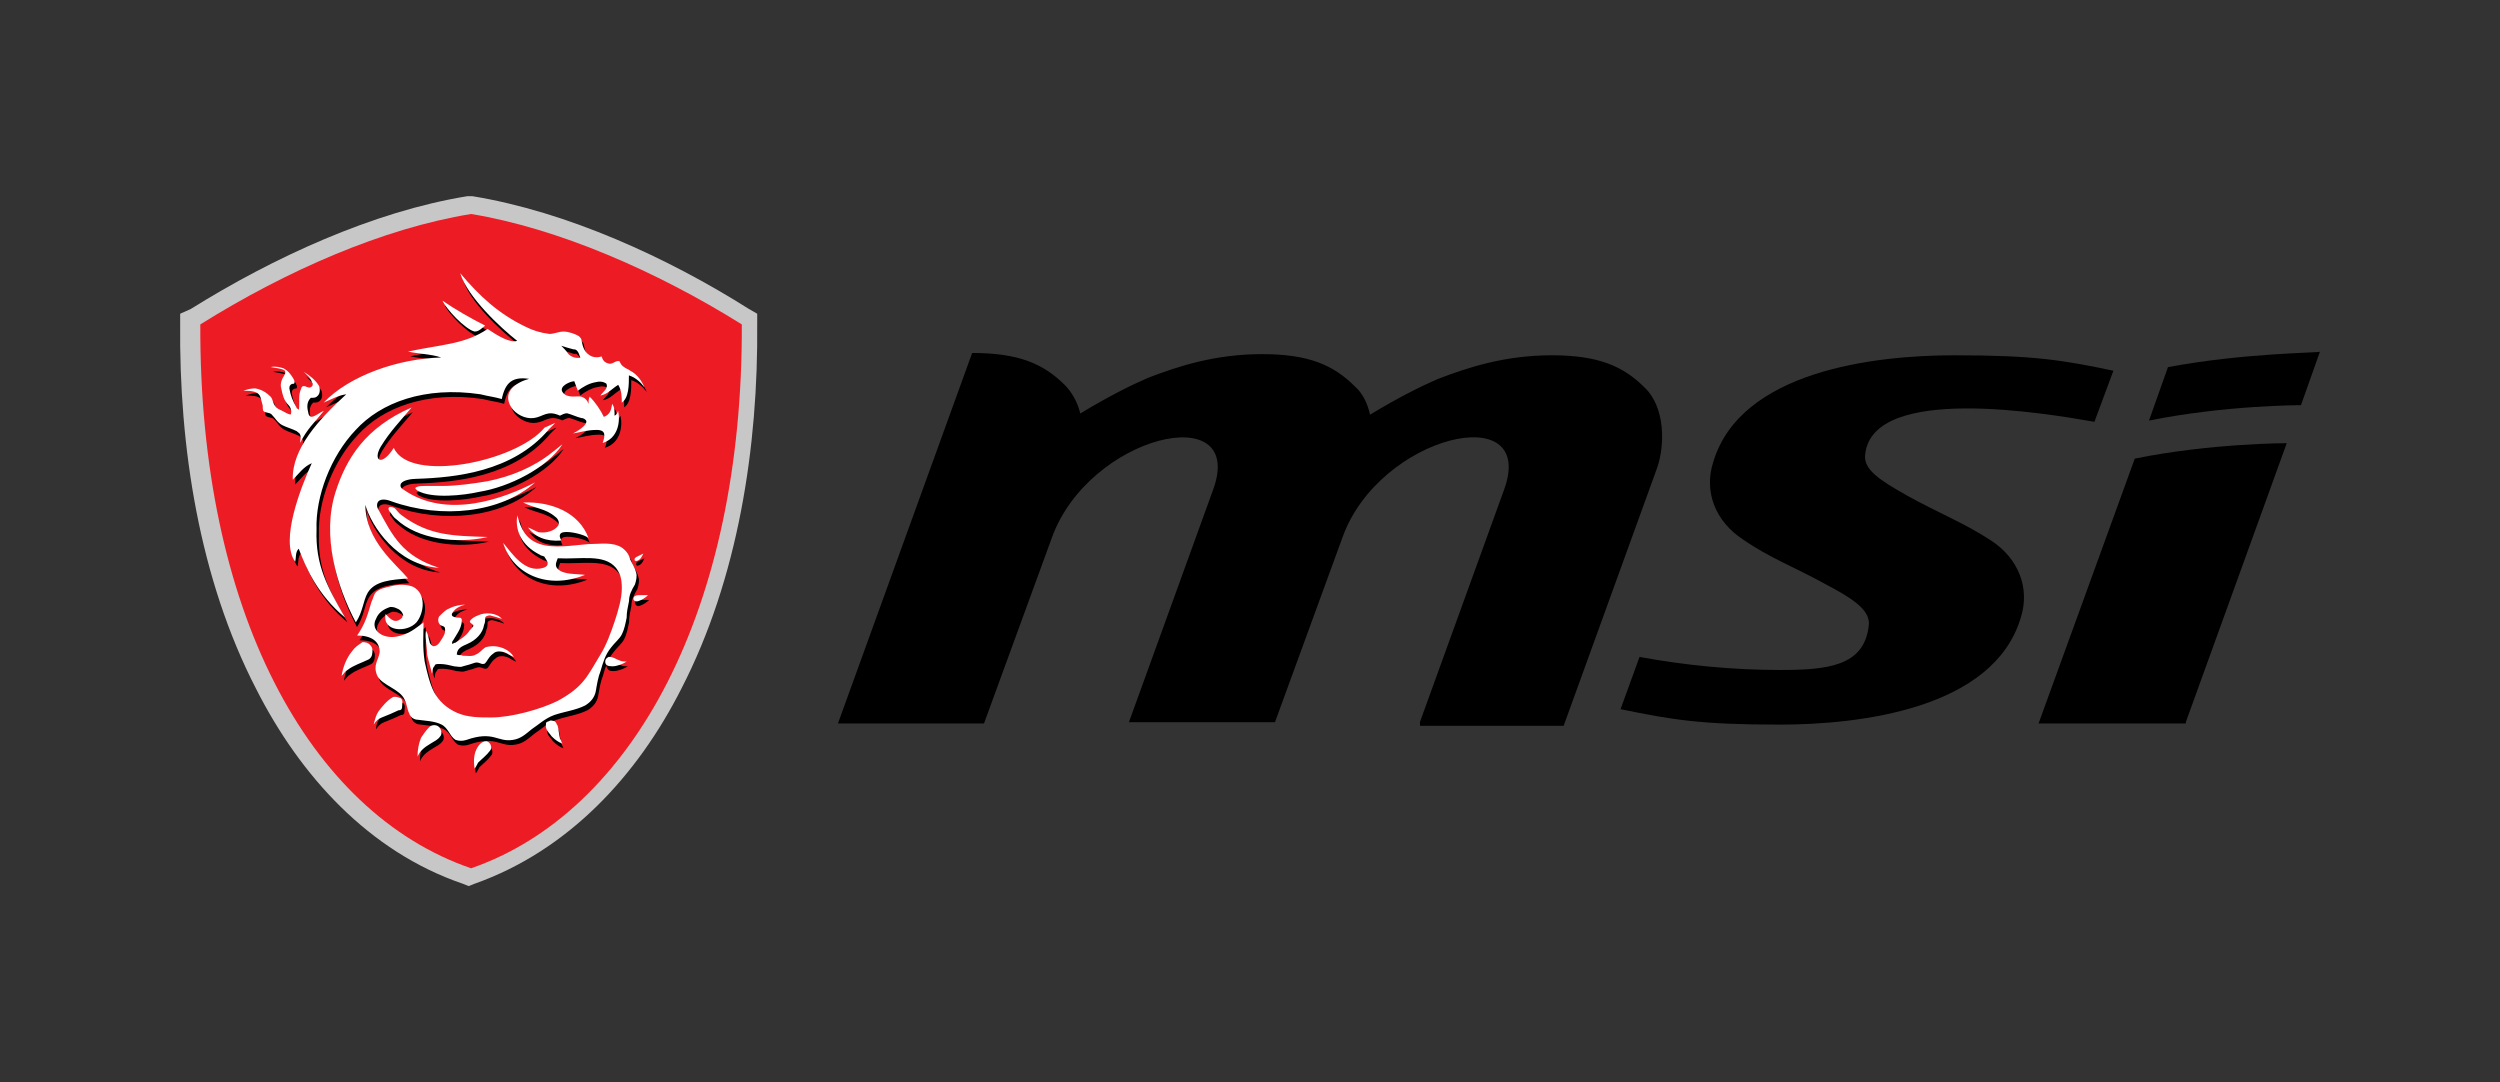 <svg viewBox="0 0 4096 1773.1" version="1.1" xmlns="http://www.w3.org/2000/svg" data-name="Layer 1" id="Layer_1">
  <rect x="0" y="0" width="4096" height="1773.1" fill="#333333" stroke="none"/>
  <defs>
    <style>
      .cls-1 {
        fill: #c7c7c7;
      }

      .cls-1, .cls-2, .cls-3, .cls-4 {
        fill-rule: evenodd;
        stroke-width: 0px;
      }

      .cls-2 {
        fill: #fff;
      }

      .cls-3 {
        fill: #000;
      }

      .cls-4 {
        fill: #ed1c24;
      }
    </style>
  </defs>
  
  <g id="g20">
    <path d="M3581.2,1183.3l165.4-457.2s-124.5,0-249,25.3l-157.6,433.9h241.3v-1.9ZM3552,601.5l-31.1,87.6c124.5-25.3,249-25.3,249-25.3l31.1-87.6c0,1.9-124.5,1.9-249,25.3h0Z" class="cls-3" id="path4"></path>
    <path d="M2686.2,1076.3c73.9,13.6,151.8,21.4,229.6,21.4s138.1-5.8,145.9-72c3.9-25.3-25.3-44.7-70-68.1-52.5-29.2-91.4-42.8-136.2-73.9-44.7-29.2-64.2-77.8-48.6-126.5,44.7-149.8,264.6-175.1,395-175.1s177,7.8,260.7,25.3l-31.1,83.7c-77.8-13.6-361.9-62.3-375.5,52.5-3.9,25.3,23.3,42.8,68.1,68.1,52.5,29.2,93.4,44.7,138.1,73.9,44.7,29.2,64.2,77.8,48.6,126.5-44.7,149.8-264.6,175.1-395,175.1s-175.1-7.8-260.7-25.3l31.1-85.6Z" class="cls-3" id="path6"></path>
    <path d="M2326.3,1183.3l138.1-381.3c54.5-149.8-204.3-89.5-264.6,77.8l-110.9,303.5h-239.3l138.1-381.3c54.5-149.8-204.3-89.5-264.6,79.8l-110.9,303.5h-239.3l219.9-607c75.9,0,116.7,17.5,151.8,52.5,11.7,11.7,21.4,29.2,25.3,46.7,44.7-27.2,83.7-46.7,110.9-58.4,50.6-19.5,110.9-38.9,186.8-38.9s116.7,17.5,151.8,52.5c13.6,11.7,21.4,29.2,25.3,46.7,44.7-27.2,83.7-46.7,110.9-58.4,50.6-19.5,110.9-38.9,186.8-38.9s116.7,17.5,151.8,52.5c35,33.1,33.1,95.3,21.4,130.4l-153.7,424.1h-235.4v-5.8Z" class="cls-3" id="path8"></path>
    <path d="M312.6,506.2c134.2-83.7,297.7-159.5,453.3-184.8h7.8c155.6,25.3,321,101.2,453.3,184.8l13.6,7.8v15.6c1.9,202.3-31.1,418.3-124.5,599.2-72,142-184.8,264.6-338.5,319.1l-9.7,3.9-9.7-3.9c-153.7-52.5-266.5-177-338.5-319.1-93.4-180.9-126.5-396.9-124.5-599.2v-15.6l17.5-7.8Z" class="cls-1" id="path10"></path>
    <path d="M328.2,531.5c140.1-87.6,299.6-157.6,443.6-180.9h0c142,23.3,303.5,93.4,443.6,180.9,1.9,466.9-179,799.6-443.6,891.1h0c-266.5-91.4-445.5-424.1-443.6-891.1Z" class="cls-4" id="path12"></path>
    <path d="M900.1,712.4c-58.4,68.1-151.8,77.8-216,79.8-7.8,0-21.4,1.9-25.3,7.8-1.9,3.9,0,7.8,3.9,9.7,72,50.6,167.3,13.6,216-11.7-56.4,50.6-153.7,60.3-235.4,31.1-9.7-3.9-17.5-3.9-21.4,0-1.9,1.9-3.9,7.8,0,13.6,23.3,42.8,38.9,75.9,99.2,95.3-68.1-3.9-110.9-68.1-120.6-103.1,0,58.4,50.6,97.3,70,120.6-27.2,1.9-54.5,3.9-66.1,23.3-7.8,13.6-7.8,31.1-19.5,48.6-31.1-58.4-56.4-142-33.1-214,17.5-54.5,48.6-105.1,124.5-138.1-19.5,23.3-35,38.9-50.6,64.2-13.6,23.3,1.9,33.1,21.4,1.9,25.3,58.4,200.4,23.3,247.1-33.1l17.5-7.8-11.7,11.7ZM789.3,1226.1c1.9-1.9,5.8-3.9,9.7-3.9,7.8,1.9,9.7,11.7,5.8,15.6-5.8,7.8-13.6,13.6-19.5,19.5-1.9,3.9-3.9,7.8-5.8,9.7h0c-1.9-13.6-1.9-29.2,9.7-40.9ZM707.5,1198.8c3.9-3.9,11.7-3.9,15.6,0,3.9,3.9,5.8,11.7,1.9,15.6-3.9,5.8-9.7,7.8-15.6,11.7-9.7,5.8-17.5,11.7-21.4,21.4,0-11.7,1.9-21.4,5.8-31.1,3.9-5.8,7.8-11.7,13.6-17.5ZM902.1,1189.1c1.9-1.9,5.8,0,7.8,0,3.9,1.9,3.9,5.8,5.8,7.8,1.9,7.8,1.9,13.6,3.9,21.4,1.9,1.9,1.9,5.8,3.9,7.8-5.8-1.9-11.7-5.8-17.5-11.7-3.9-5.8-9.7-9.7-9.7-17.5s1.9-5.8,5.8-7.8h0ZM647.2,1150.2c3.9-1.9,9.7,0,13.6,1.9,3.9,3.9,1.9,7.8,1.9,13.6s-3.9,5.8-5.8,5.8c-7.8,3.9-17.5,7.8-27.2,11.7-5.8,1.9-9.7,5.8-13.6,11.7,0-7.8,3.9-15.6,7.8-21.4,3.9-7.8,11.7-17.5,23.3-23.3ZM993.5,1091.8c0-3.9,1.9-5.8,5.8-7.8,7.8,0,11.7,3.9,17.5,5.8,3.9,1.9,7.8,1.9,11.7,1.9-5.8,3.9-15.6,7.8-23.3,7.8s-9.7-1.9-11.7-7.8h0ZM596.6,1060.7c1.9-1.9,5.8,0,7.8,0,5.8,1.9,9.7,7.8,9.7,11.7,0,5.8,0,11.7-5.8,15.6-11.7,5.8-25.3,9.7-35,17.5-3.9,1.9-5.8,5.8-9.7,9.7,1.9-13.6,7.8-29.2,17.5-40.9,1.9-5.8,9.7-9.7,15.6-13.6ZM740.6,1004.3c7.8-3.9,17.5-5.8,25.3-5.8-7.8,1.9-15.6,5.8-19.5,11.7-1.9,1.9-3.9,5.8,0,7.8,3.9,1.9,7.8,1.9,11.7,1.9,3.9,1.9,1.9,5.8,1.9,9.7-1.9,9.7-7.8,17.5-13.6,27.2-1.9,1.9-1.9,3.9-1.9,5.8,1.9,0,3.9-1.9,5.8-1.9,7.8-5.8,15.6-9.7,21.4-17.5,1.9-3.9,5.8-5.8,7.8-9.7,0-3.9-5.8-3.9-5.8-7.8,1.9-3.9,7.8-7.8,13.6-9.7,11.7-5.8,31.1-3.9,38.9,5.8-5.8-1.9-11.7-3.9-19.5-5.8-3.9,0-7.8,1.9-7.8,3.9,0,3.9,0,7.8-1.9,11.7-1.9,13.6-13.6,25.3-27.2,31.1-3.9,1.9-9.7,3.9-13.6,7.8-1.9,1.9-3.9,5.8-3.9,9.7,3.9,1.9,5.8,0,9.7,1.9,7.8,0,15.6,1.9,21.4-1.9,5.8-1.9,9.7-7.8,15.6-11.7,17.5-5.8,38.9,1.9,46.7,15.6-5.8-1.9-9.7-5.8-15.6-7.8-5.8-1.9-13.6-1.9-17.5,1.9-5.8,3.9-7.8,7.8-11.7,13.6-1.9,1.9-1.9,3.9-5.8,3.9s-7.8-3.9-13.6-1.9c-5.8,1.9-11.7,3.9-19.5,5.8-3.9,1.9-9.7,0-13.6,0-7.8-1.9-15.6-3.9-23.3-3.9s-7.8,0-9.7,3.9c-3.9,3.9-1.9,7.8-3.9,11.7-1.9-9.7-5.8-21.4-7.8-31.1,0-13.6-3.9-27.2-1.9-38.9,3.9,5.8,3.9,11.7,5.8,17.5,0,1.9,1.9,5.8,5.8,7.8,5.8,0,9.7-3.9,11.7-7.8,3.9-5.8,9.7-13.6,7.8-21.4,0-3.9-5.8-3.9-7.8-5.8-3.9-3.9-3.9-9.7-1.9-13.6,5.8-7.8,11.7-11.7,17.5-13.6h0ZM1040.2,986.8c0-1.9,3.9-3.9,7.8-3.9h15.6c-3.9,3.9-9.7,7.8-15.6,9.7-3.9,1.9-7.8-1.9-7.8-5.8ZM1044.1,920.6c3.9-1.9,7.8-3.9,11.7-5.8-1.9,3.9-3.9,9.7-9.7,11.7-3.9,1.9-5.8-3.9-1.9-5.8h0ZM851.5,852.5c5.8,21.4,13.6,38.9,37,46.7,23.3,7.8,54.5,1.9,79.8,0,19.5,0,38.9-3.9,54.5,5.8,7.8,5.8,11.7,11.7,13.6,19.5,3.9,7.8,7.8,13.6,9.7,21.4,1.9,5.8,0,13.6-1.9,19.5-5.8,9.7-9.7,17.5-9.7,27.2-1.9,9.7-3.9,17.5-3.9,27.2-1.9,9.7-3.9,19.5-7.8,27.2-3.9,7.8-11.7,13.6-17.5,21.4-9.7,11.7-13.6,25.3-17.5,38.9-3.9,9.7-5.8,21.4-7.8,33.1-1.9,9.7-7.8,17.5-17.5,23.3-15.6,7.8-33.1,9.7-50.6,15.6-15.6,5.8-25.3,15.6-37,23.3-9.7,7.8-17.5,15.6-31.1,17.5-25.3,3.9-31.1-15.6-75.9,0-5.8,1.9-11.7,1.9-17.5,0-9.7-5.8-11.7-19.5-23.3-25.3-11.7-5.8-25.3-5.8-38.9-7.8-5.8,0-11.7-3.9-13.6-9.7-3.9-7.8-3.9-15.6-7.8-23.3-7.8-17.5-37-23.3-44.7-38.9-7.8-17.5,1.9-25.3,3.9-38.9,0-17.5-13.6-27.2-37-27.2,13.6-19.5,17.5-35,23.3-54.5,3.9-7.8,3.9-15.6,11.7-19.5,5.8-3.9,17.5-5.8,25.3-7.8,9.7-1.9,21.4-1.9,31.1,1.9,23.3,11.7,17.5,44.7,5.8,58.4-15.6,17.5-56.4,15.6-50.6-13.6,7.8,7.8,15.6,17.5,27.2,5.8,0-1.9,1.9-3.9,1.9-3.9-1.9-5.8-5.8-9.7-11.7-11.7-3.9-1.9-7.8-1.9-9.7-1.9-11.7,3.9-19.5,11.7-23.3,19.5-9.7,17.5,9.7,33.1,33.1,29.2,21.4-3.9,31.1-13.6,44.7-23.3,0,23.3-1.9,38.9,1.9,64.2,3.9,17.5,7.8,35,15.6,50.6,7.8,13.6,19.5,25.3,37,33.1,17.5,7.8,37,7.8,56.4,7.8,33.1,0,81.7-13.6,109-27.2,42.8-23.3,48.6-40.9,70-75.9,9.7-15.6,17.5-37,23.3-54.5,5.8-17.5,11.7-37,11.7-54.5s-3.9-25.3-9.7-33.1c-19.5-23.3-58.4-13.6-95.3-15.6-1.9,5.8-5.8,11.7,0,17.5,9.7,9.7,31.1,7.8,44.7,9.7-62.3,25.3-118.7-1.9-134.2-52.5,13.6,15.6,35,50.6,66.1,40.9,11.7-3.9,5.8-11.7,1.9-17.5,0-1.9-5.8-1.9-7.8-3.9-31.1-15.6-42.8-40.9-37-64.2h0ZM649.2,840.8c3.9,3.9,5.8,7.8,11.7,11.7,44.7,33.1,83.7,33.1,140.1,35-50.6,11.7-114.8,3.9-149.8-29.2-5.8-3.9-7.8-9.7-11.7-13.6-1.9-7.8,3.9-7.8,9.7-3.9h0ZM859.3,831.1c44.7-1.9,91.4,15.6,107,58.4-5.8-5.8-31.1-11.7-40.9-9.7-1.9,0-5.8,1.9-5.8,3.9-1.9,3.9,1.9,7.8,1.9,9.7-25.3,1.9-42.8-5.8-54.5-21.4,5.8,1.9,11.7,5.8,17.5,7.8,11.7,1.9,25.3-1.9,31.1-9.7,3.9-3.9,1.9-11.7-3.9-15.6-15.6-13.6-31.1-13.6-52.5-23.3h0ZM906,749.4c5.8-3.9,11.7-9.7,17.5-13.6-25.3,38.9-87.6,70-136.2,77.8-25.3,5.8-77.8,11.7-101.2-1.9-1.9-1.9-5.8-3.9-1.9-5.8s9.7-1.9,13.6-1.9h29.2c23.3,0,50.6-3.9,73.9-7.8,38.9-7.8,75.9-23.3,105.1-46.7h0ZM446.8,609.3c7.8-1.9,15.6,0,21.4,1.9,7.8,3.9,11.7,9.7,15.6,15.6,1.9,3.9,3.9,5.8,1.9,9.7-1.9,0-3.9,0-5.8,1.9s-1.9,3.9-1.9,5.8c1.9,11.7,5.8,21.4,11.7,31.1,0,1.9,1.9,1.9,3.9,3.9,1.9-11.7-1.9-23.3,3.9-35,0-1.9,1.9-3.9,3.9-3.9,3.9,0,7.8,3.9,11.7,1.9,3.9-1.9,3.9-5.8,1.9-7.8-1.9-7.8-7.8-11.7-13.6-17.5,9.7,5.8,19.5,13.6,25.3,23.3,1.9,5.8,1.9,13.6-3.9,17.5-1.9,1.9-5.8,1.9-9.7,1.9-7.8,7.8-5.8,17.5-3.9,25.3,0,1.9,1.9,5.8,5.8,5.8,7.8-1.9,13.6-7.8,19.5-9.7-15.6,19.5-27.2,29.2-38.9,52.5,0-3.9,1.9-9.7,0-13.6,0-1.9-3.9-3.9-5.8-5.8-7.8-3.9-15.6-5.8-23.3-9.7-7.8-3.9-11.7-11.7-17.5-17.5-3.9-3.9-9.7-1.9-13.6-5.8-1.9-3.9,0-7.8-1.9-11.7-1.9-5.8-1.9-13.6-7.8-17.5s-15.6-3.9-23.3-3.9h0c5.8-1.9,11.7-3.9,19.5-3.9,11.7,1.9,19.5,7.8,25.3,13.6,3.9,3.9,3.9,11.7,7.8,15.6,1.9,3.9,7.8,5.8,11.7,7.8s9.7,5.8,13.6,5.8c1.9-5.8,0-11.7-3.9-15.6-7.8-7.8-9.7-17.5-11.7-27.2-1.9-5.8,0-13.6,3.9-19.5,1.9-3.9,3.9-5.8,1.9-9.7-7.8-3.9-15.6-3.9-23.3-5.8h0ZM728.9,500.4c19.5,13.6,46.7,29.2,70,40.9-5.8,3.9-9.7,9.7-17.5,9.7-15.6-5.8-46.7-37-52.5-50.6ZM758.1,455.6h0c31.1,37,62.3,66.1,107,87.6,11.7,5.8,23.3,9.7,38.9,11.7,7.8,0,15.6-3.9,23.3-3.9s19.5,3.9,25.3,7.8c1.9,1.9,3.9,3.9,3.9,5.8,1.9,9.7,3.9,19.5,13.6,25.3,5.8,3.9,13.6,3.9,19.5,1.9,1.9,5.8,3.9,9.7,11.7,11.7,5.8,1.9,11.7-5.8,17.5-3.9,1.9,3.9,3.9,7.8,7.8,9.7,1.9,1.9,7.8,3.9,9.7,5.8,11.7,5.8,19.5,17.5,23.3,27.2-5.8-7.8-13.6-15.6-25.3-19.5,0,15.6,0,37-11.7,44.7,0-9.7,0-19.5-5.8-29.2-9.7,5.8-17.5,15.6-29.2,17.5,3.9-5.8,13.6-11.7,9.7-19.5-5.8-3.9-11.7-3.9-19.5-1.9-9.7,1.9-19.5,7.8-27.2,13.6-1.9-5.8-3.9-9.7-5.8-15.6-5.8,0-25.3,7.8-19.5,17.5,7.8,11.7,23.3,5.8,31.1,7.8,5.8,1.9,9.7,5.8,11.7,11.7,0-3.9,0-7.8,1.9-11.7,9.7,9.7,17.5,21.4,23.3,33.1,9.7-3.9,11.7-9.7,13.6-21.4,3.9,5.8,3.9,11.7,3.9,19.5,1.9-1.9,3.9-3.9,5.8-7.8,3.9,17.5,0,44.7-25.3,52.5,3.9-11.7,5.8-21.4-9.7-21.4s-27.2,3.9-38.9,5.8c3.9-1.9,25.3-13.6,21.4-21.4-1.9-1.9-3.9-3.9-7.8-3.9-7.8-1.9-15.6-5.8-23.3-7.8-3.9,0-7.8,1.9-11.7,3.9-21.4-9.7-27.2,1.9-42.8,3.9-13.6,1.9-29.2-5.8-37-17.5-15.6-25.3,7.8-40.9,29.2-46.7-27.2-3.9-38.9,5.8-44.7,33.1-13.6-3.9-19.5-3.9-35-7.8-91.4-13.6-163.4,13.6-204.3,58.4-40.9,42.8-66.1,109-64.2,163.4-1.9,58.4,17.5,93.4,46.7,144-44.7-37-64.2-81.7-75.9-112.8-5.8,5.8-3.9,13.6-5.8,21.4-25.3-35,9.7-122.6,27.2-161.5-13.6,5.8-21.4,17.5-31.1,27.2-1.9-50.6,42.8-99.2,87.6-140.1-13.6,1.9-23.3,7.8-37,13.6,42.8-44.7,122.6-72,192.6-73.9-17.5-5.8-37-5.8-54.5-9.7,54.5-11.7,93.4-11.7,130.4-37,17.5,11.7,37,23.3,48.6,19.5-27.2-21.4-83.7-72-93.4-110.9h0ZM921.6,574.3c3.9,3.9,7.8,7.8,11.7,13.6,3.9,3.9,11.7,7.8,19.5,5.8-1.9-3.9-1.9-7.8-5.8-11.7s-3.9-1.9-5.8-1.9c-5.8-1.9-11.7-3.9-19.5-5.8h0Z" class="cls-3" id="path14"></path>
    <path d="M898.2,704.7c-58.4,68.1-151.8,77.8-216,79.8-7.8,0-21.4,1.9-25.3,7.8-1.9,3.9,0,7.8,3.9,9.7,72,50.6,167.3,13.6,216-11.7-56.4,50.6-153.7,60.3-235.4,31.1-9.7-3.9-17.5-3.9-21.4,0-1.9,1.9-3.9,7.8,0,13.6,23.3,42.8,38.9,75.9,99.2,95.3-68.1-3.9-110.9-68.1-120.6-103.1,0,58.4,50.6,97.3,70,120.6-27.2,1.9-54.5,3.9-66.1,23.3-7.8,13.6-7.8,31.1-19.5,48.6-31.1-58.4-56.4-142-33.1-214,17.5-54.5,48.6-105.1,124.5-138.1-19.5,23.3-35,38.9-50.6,64.2-13.6,23.3,1.9,33.1,21.4,1.9,25.3,58.4,200.4,23.3,247.1-33.1l17.5-7.8-11.7,11.7ZM787.3,1218.3c1.9-1.9,5.8-3.9,9.7-3.9,7.8,1.9,9.7,11.7,5.8,15.6-5.8,7.8-13.6,13.6-19.5,19.5-1.9,3.9-3.9,7.8-5.8,9.7h0c-1.9-13.6-1.9-29.2,9.7-40.9ZM703.6,1191c3.9-3.9,11.7-3.9,15.6,0s5.8,11.7,1.9,15.6c-3.9,5.8-9.7,7.8-15.6,11.7-9.7,5.8-17.5,11.7-21.4,21.4,0-11.7,1.9-21.4,5.8-31.1,3.9-5.8,7.8-11.7,13.6-17.5ZM900.1,1181.3c1.9-1.9,5.8,0,7.8,0,3.9,1.9,3.9,5.8,5.8,7.8,1.9,7.8,1.9,13.6,3.9,21.4,1.9,1.9,1.9,5.8,3.9,7.8-5.8-1.9-11.7-5.8-17.5-11.7-3.9-5.8-9.7-9.7-9.7-17.5s1.9-5.8,5.8-7.8h0ZM643.3,1142.4c3.9-1.9,9.7,0,13.6,1.9,3.9,3.9,1.9,7.8,1.9,13.6s-3.9,5.8-5.8,5.8c-7.8,3.9-17.5,7.8-27.2,11.7-5.8,1.9-9.7,5.8-13.6,11.7,1.9-7.8,3.9-15.6,7.8-21.4,5.8-7.8,13.6-17.5,23.3-23.3h0ZM991.6,1084c0-3.9,1.9-5.8,5.8-7.8,7.8,0,11.7,3.9,17.5,5.8,3.9,1.9,7.8,1.9,11.7,1.9-5.8,3.9-15.6,7.8-23.3,7.8s-11.7-1.9-11.7-7.8h0ZM592.7,1052.9c1.9-1.9,5.8,0,7.8,0,5.8,1.9,9.7,7.8,9.7,11.7,0,5.8,0,11.7-5.8,15.6-11.7,5.8-25.3,9.7-35,17.5-3.9,1.9-5.8,5.8-9.7,9.7,1.9-13.6,7.8-29.2,17.5-40.9,3.9-5.8,9.7-9.7,15.6-13.6ZM736.7,996.5c7.8-3.9,17.5-5.8,25.3-5.8-7.8,1.9-15.6,5.8-19.5,11.7-1.9,1.9-3.9,5.8,0,7.8,3.9,1.9,7.8,1.9,11.7,1.9,3.9,1.9,1.9,5.8,1.9,9.7-1.9,9.7-7.8,17.5-13.6,27.2-1.9,1.9-1.9,3.9-1.9,5.8,1.9,0,3.9-1.9,5.8-1.9,7.8-5.8,15.6-9.7,21.4-17.5,1.9-3.9,5.8-5.8,7.8-9.7,0-3.9-5.8-3.9-5.8-7.8,1.9-3.9,7.8-7.8,13.6-9.7,11.7-5.8,31.1-3.9,38.9,5.8-5.8-1.9-11.7-3.9-19.5-5.8-3.9,0-7.8,1.9-7.8,3.9,0,3.9,0,7.8-1.9,11.7-1.9,13.6-13.6,25.3-27.2,31.1-3.9,1.9-9.7,3.9-13.6,7.8-1.9,1.9-3.9,5.8-3.9,9.7,3.9,1.9,5.8,0,9.7,1.9,7.8,0,15.6,1.9,21.4-1.9,5.8-1.9,9.7-7.8,15.6-11.7,17.5-5.8,38.9,1.9,46.7,15.6-5.8-1.9-9.7-5.8-15.6-7.8-5.8-1.9-13.6-1.9-17.5,1.9-5.8,3.9-7.8,7.8-11.7,13.6-1.9,1.9-1.9,3.9-5.8,3.9s-7.8-3.9-13.6-1.9c-5.8,1.9-11.7,3.9-19.5,5.8-3.9,1.9-9.7,0-13.6,0-7.8-1.9-15.6-3.9-23.3-3.9s-7.8,0-9.7,3.9c-3.9,3.9-1.9,7.8-3.9,11.7-1.9-9.7-5.8-21.4-7.8-31.1,0-13.6-3.9-27.2-1.9-38.9,3.9,5.8,3.9,11.7,5.8,17.5,0,1.9,1.9,5.8,5.8,7.8,5.8,0,9.7-3.9,11.7-7.8,3.9-5.8,9.7-13.6,7.8-21.4,0-3.9-5.8-3.9-7.8-5.8-3.9-3.9-3.9-9.7-1.9-13.6,7.8-7.8,11.7-11.7,17.5-13.6h0ZM1038.3,979c0-1.9,3.9-3.9,7.8-3.9h15.6c-3.9,3.9-9.7,7.8-15.6,9.7-5.8,1.9-9.7-1.9-7.8-5.8ZM1042.2,912.8c3.9-1.9,7.8-3.9,11.7-5.8-1.9,3.9-3.9,9.7-9.7,11.7-5.8,1.9-5.8-3.9-1.9-5.8h0ZM847.6,844.7c5.8,21.4,13.6,38.9,37,46.7,23.3,7.8,54.5,1.9,79.8,0,19.5,0,38.9-3.9,54.5,5.8,7.8,5.8,11.7,11.7,13.6,19.5,3.9,7.8,7.8,13.6,9.7,21.4,1.9,5.8,0,13.6-1.9,19.5-5.8,9.7-9.7,17.5-9.7,27.2-1.9,9.7-3.9,17.5-3.9,27.2-1.9,9.7-3.9,19.5-7.8,27.2-3.9,7.8-11.7,13.6-17.5,21.4-9.7,11.7-13.6,25.3-17.5,38.9-3.9,9.7-5.8,21.4-7.8,33.1-1.9,9.7-7.8,17.5-17.5,23.3-15.6,7.8-33.1,9.7-50.6,15.6-15.6,5.8-25.3,15.6-37,23.3-9.7,7.8-17.5,15.6-31.1,17.5-25.3,3.9-31.1-15.6-75.9,0-5.8,1.9-11.7,1.9-17.5,0-9.7-5.8-11.7-19.5-23.3-25.3-11.7-5.8-25.3-5.8-38.9-7.8-5.8,0-11.7-3.9-13.6-9.7-3.9-7.8-3.9-15.6-7.8-23.3-7.8-17.5-37-23.3-44.7-38.9-7.8-17.5,1.9-25.3,3.9-38.9,0-17.5-13.6-27.2-37-27.2,13.6-19.5,17.5-35,23.3-54.5,3.9-7.8,3.9-15.6,11.7-19.5,5.8-3.9,17.5-5.8,25.3-7.8,9.7-1.9,21.4-1.9,31.1,1.9,23.3,11.7,17.5,44.7,5.8,58.4-15.6,17.5-56.4,15.6-50.6-13.6,7.8,7.8,15.6,17.5,27.2,5.8,0-1.9,1.9-3.9,1.9-3.9-1.9-5.8-5.8-9.7-11.7-11.7-3.9-1.9-7.8-1.9-9.7-1.9-11.7,3.9-19.5,9.7-23.3,19.5-9.7,17.5,9.7,33.1,33.1,29.2,21.4-3.9,31.1-13.6,44.7-23.3,0,23.3-1.9,38.9,1.9,64.2,3.9,17.5,7.8,35,15.6,50.6,7.8,13.6,19.5,25.3,37,33.1,17.5,7.8,37,7.8,56.4,7.8,33.1,0,81.7-13.6,109-27.2,42.8-23.3,48.6-40.9,70-75.9,9.7-15.6,17.5-37,23.3-54.5,5.8-17.5,11.7-37,11.7-54.5s-3.9-25.3-9.7-33.1c-19.5-23.3-58.4-13.6-95.3-15.6-1.9,5.8-5.8,11.7,0,17.5,9.7,9.7,31.1,7.8,44.7,9.7-62.3,25.3-118.7-1.9-134.2-52.5,13.6,15.6,35,50.6,66.1,40.9,11.7-3.9,5.8-11.7,1.9-17.5,0-1.9-5.8-1.9-7.8-3.9-31.1-15.6-40.9-40.9-37-64.2h0ZM647.2,833.1c3.9,3.9,5.8,7.8,11.7,11.7,44.7,33.1,83.7,33.1,140.1,35-50.6,11.7-114.8,3.9-149.8-29.2-5.8-3.9-7.8-9.7-11.7-13.6-3.9-7.8,3.9-7.8,9.7-3.9h0ZM857.3,823.3c44.7-1.9,91.4,15.6,107,58.4-5.8-5.8-31.1-11.7-40.9-9.7-1.9,0-5.8,1.9-5.8,3.9-1.9,3.9,1.9,7.8,1.9,9.7-25.3,1.9-42.8-5.8-54.5-21.4,5.8,1.9,11.7,5.8,17.5,7.8,11.7,1.9,25.3-1.9,31.1-9.7,3.9-3.9,1.9-11.7-3.9-15.6-15.6-13.6-33.1-13.6-52.5-23.3h0ZM904,741.6c5.8-3.9,11.7-9.7,17.5-13.6-25.3,38.9-87.6,70-136.2,77.8-25.3,5.8-77.8,11.7-101.2-1.9-1.9-1.9-5.8-3.9-1.9-5.8,3.9-1.9,9.7-1.9,13.6-1.9h29.2c23.3,0,50.6-3.9,73.9-7.8,38.9-7.8,75.9-23.3,105.1-46.7h0ZM442.9,601.5c7.8-1.9,15.6,0,21.4,1.9,7.8,3.9,11.7,9.7,15.6,15.6,1.9,3.9,3.9,5.8,1.9,9.7-1.9,0-3.9,0-5.8,1.9s-1.9,3.9-1.9,5.8c1.9,11.7,5.8,21.4,11.7,31.1,0,1.9,1.9,1.9,3.9,3.9,1.9-11.7-1.9-23.3,3.9-35,0-1.9,1.9-3.9,3.9-3.9,3.9,0,7.8,3.9,11.7,1.9s3.9-5.8,1.9-7.8c-1.9-7.8-7.8-11.7-13.6-17.5,9.7,5.8,19.5,13.6,25.3,23.3,1.9,5.8,1.9,13.6-3.9,17.5-1.9,1.9-5.8,1.9-9.7,1.9-7.8,7.8-5.8,17.5-3.9,25.3,0,1.9,1.9,5.8,5.8,5.8,7.8-1.9,13.6-7.8,19.5-9.7-15.6,19.5-27.2,29.2-38.9,52.5,0-3.9,1.9-9.7,0-13.6,0-1.9-3.9-3.9-5.8-5.8-7.8-3.9-15.6-5.8-23.3-9.7-7.8-3.9-11.7-11.7-17.5-17.5-3.9-3.9-9.7-1.9-13.6-5.8-1.9-3.9,0-7.8-1.9-11.7-1.9-5.8-1.9-13.6-7.8-17.5-5.8-3.9-15.6-3.9-23.3-3.9h0c5.8-1.9,11.7-3.9,19.5-3.9,11.7,1.9,19.5,7.8,25.3,13.6,3.9,3.9,3.9,11.7,7.8,15.6,1.9,3.9,7.8,5.8,11.7,7.8s9.7,5.8,13.6,5.8c1.9-5.8,0-11.7-3.9-15.6-7.8-7.8-9.7-17.5-11.7-27.2-1.9-5.8,0-13.6,3.9-19.5,1.9-3.9,3.9-5.8,1.9-9.7-5.8-3.9-15.6-3.9-23.3-5.8h0ZM725,492.6c19.5,13.6,46.7,29.2,70,40.9-5.8,3.9-9.7,9.7-17.5,9.7-15.6-3.9-46.7-37-52.5-50.6ZM754.2,447.8h0c31.1,37,62.3,66.1,107,87.6,11.7,5.8,23.3,9.7,38.9,11.7,7.8,0,15.6-3.9,23.3-3.9s19.5,3.9,25.3,7.8c1.9,1.9,3.9,3.9,3.9,5.8,1.9,9.7,3.9,19.5,13.6,25.3,5.8,3.9,13.6,3.9,19.5,1.9,1.9,5.8,3.9,9.7,11.7,11.7,5.8,1.9,11.7-5.8,17.5-3.9,1.9,3.9,3.9,7.8,7.8,9.7,1.9,1.9,7.8,3.9,9.7,5.8,11.7,5.8,19.5,17.5,23.3,27.2-5.8-7.8-13.6-15.6-25.3-19.5,0,15.6,0,37-11.7,44.7,0-9.7,0-19.5-5.8-29.2-9.7,5.8-17.5,15.6-29.2,17.5,3.9-5.8,13.6-11.7,9.7-19.5-5.8-3.9-11.7-3.9-19.5-1.9-9.7,1.9-19.5,7.8-27.2,13.6-1.9-5.8-3.9-9.7-5.8-15.6-5.8,0-25.3,7.8-19.5,17.5,7.8,11.7,23.3,5.8,31.1,7.8,5.8,1.9,9.7,5.8,11.7,11.7,0-3.9,0-7.8,1.9-11.7,9.7,9.7,17.5,21.4,23.3,33.1,9.7-3.9,11.7-9.7,13.6-21.4,3.9,5.8,3.9,11.7,3.9,19.5,3.9-1.9,3.9-3.9,5.8-7.8,3.9,17.5,0,44.7-25.3,52.5,3.9-11.7,5.8-21.4-9.7-21.4s-27.2,3.9-38.9,5.8c3.9-1.9,25.3-13.6,21.4-21.4-1.9-1.9-3.9-3.9-7.8-3.9-7.8-1.9-15.6-5.8-23.3-7.8-3.9,0-7.8,1.9-11.7,3.9-21.4-9.7-27.2,1.9-42.8,3.9-13.6,1.9-29.2-5.8-37-17.5-15.6-25.3,7.8-40.9,29.2-46.7-27.2-3.9-38.9,5.8-44.7,33.1-13.6-3.9-19.5-3.9-35-7.8-91.4-13.6-163.4,13.6-204.3,58.4-40.9,42.8-66.1,109-64.2,163.4-1.9,58.4,17.5,93.4,46.7,144-44.7-37-64.2-81.7-75.9-112.8-5.8,5.8-3.9,13.6-5.8,21.4-25.3-35,9.7-122.6,27.2-161.5-13.6,5.8-21.4,17.5-31.1,27.2-1.9-50.6,42.8-99.2,87.6-140.1-13.6,1.9-23.3,7.8-37,13.6,42.8-44.7,122.6-72,192.6-73.9-17.5-5.8-37-5.8-54.5-9.7,54.5-11.7,93.4-11.7,130.4-37,17.5,11.7,37,23.3,48.6,19.5-27.2-21.4-81.7-72-93.4-110.9h0ZM919.6,566.5c3.9,3.9,7.8,7.8,11.7,13.6,3.9,3.9,11.7,7.8,19.5,5.8-1.9-3.9-1.9-7.8-5.8-11.7-1.9-1.9-3.9-1.9-5.8-1.9-7.8-1.9-13.6-3.9-19.5-5.8h0Z" class="cls-2" id="path16"></path>
  </g>
</svg>